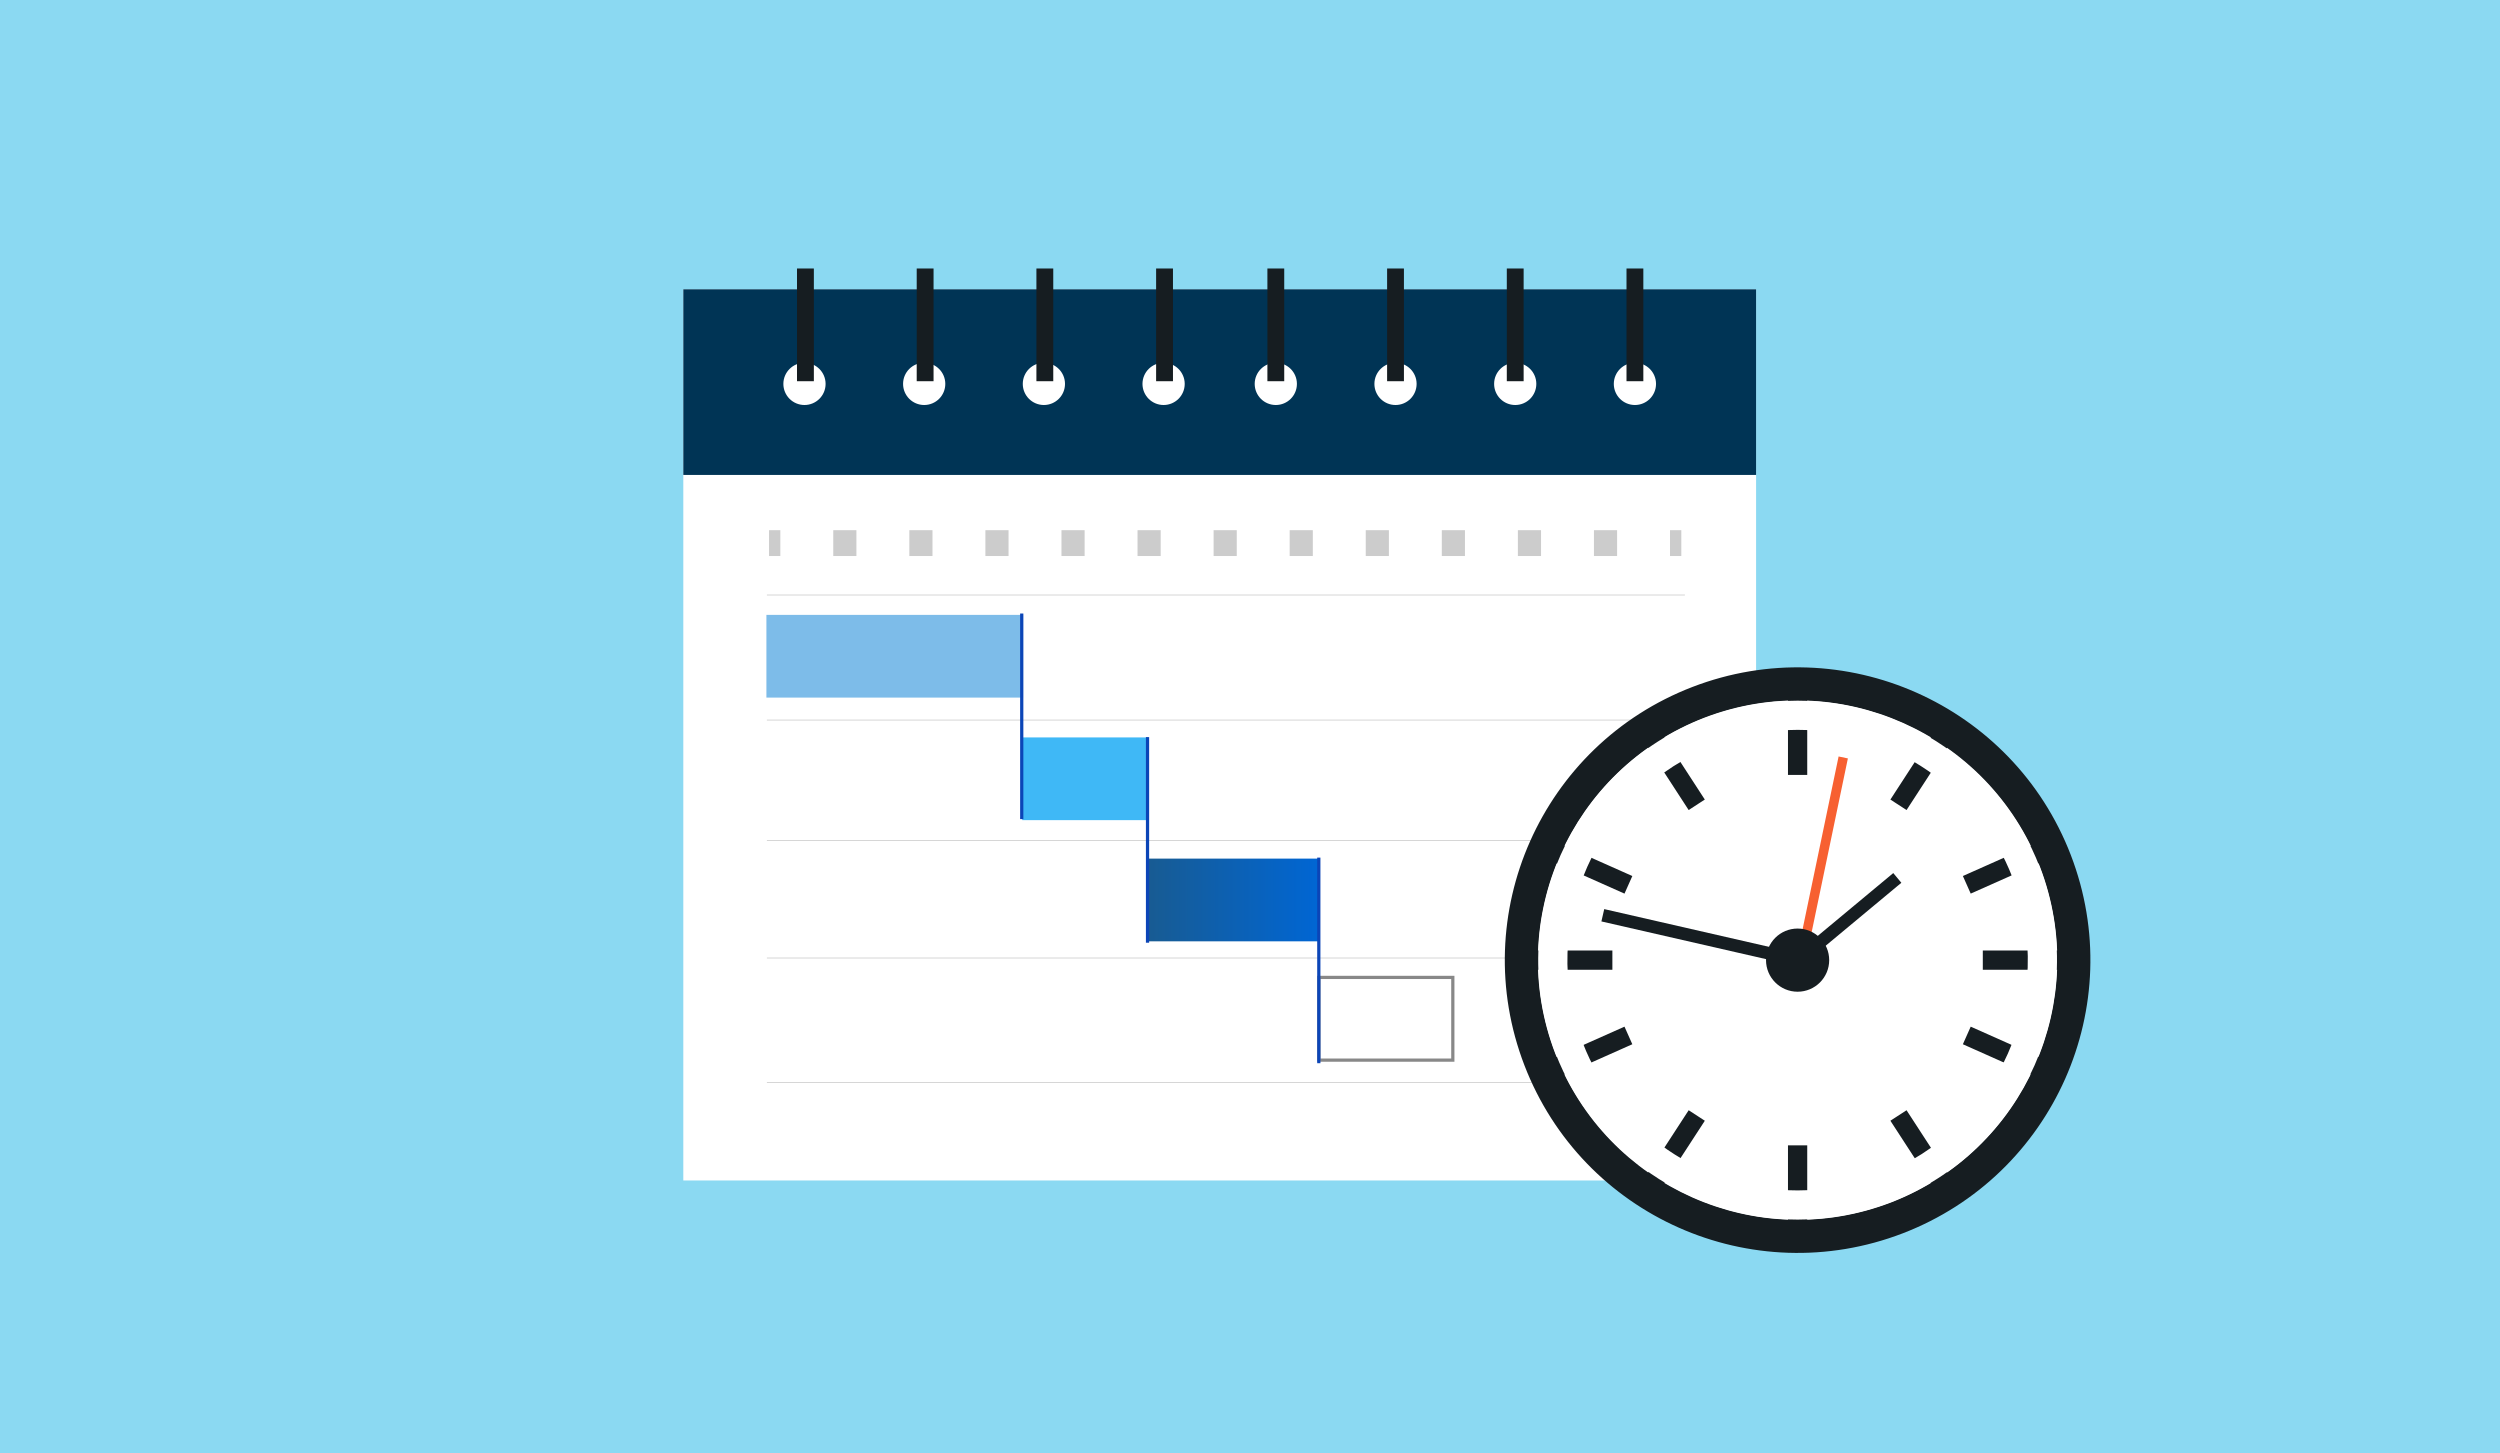 <?xml version="1.0" encoding="UTF-8"?><svg xmlns="http://www.w3.org/2000/svg" xmlns:xlink="http://www.w3.org/1999/xlink" viewBox="0 0 774 450"><defs><style>.cls-1,.cls-2{fill:#161d21;}.cls-3{stroke:#0b45b7;}.cls-3,.cls-4,.cls-5,.cls-6,.cls-7,.cls-2{stroke-miterlimit:10;}.cls-3,.cls-4,.cls-6,.cls-7{fill:none;}.cls-4{stroke-dasharray:7.168 16.383;}.cls-4,.cls-6,.cls-7{stroke:#ccc;}.cls-4,.cls-7{stroke-width:8px;}.cls-8{fill:#7dbce9;}.cls-9{fill:#003455;}.cls-5{stroke:#888;}.cls-5,.cls-10{fill:#fff;}.cls-11{fill:url(#_名称未設定グラデーション_183);}.cls-12{fill:#3fb8f6;}.cls-13{fill:#8bd9f2;}.cls-6{stroke-width:.25px;}.cls-14{fill:#f76031;}.cls-2{stroke:#fff;stroke-width:3px;}</style><linearGradient id="_名称未設定グラデーション_183" x1="355.158" y1="278.63" x2="408.466" y2="278.63" gradientUnits="userSpaceOnUse"><stop offset="0" stop-color="#185b92"/><stop offset="1" stop-color="#0066d4"/></linearGradient></defs><g id="scale"><rect class="cls-13" y="0" width="774" height="450"/></g><g id="_レイヤー_7"><rect class="cls-10" x="211.552" y="89.566" width="332.131" height="275.908"/><rect class="cls-9" x="211.552" y="89.566" width="332.131" height="57.474"/><path class="cls-10" d="M255.604,118.851c0,3.614-2.926,6.538-6.538,6.538-3.608,0-6.536-2.924-6.536-6.538,0-3.606,2.928-6.538,6.536-6.538,3.612,0,6.538,2.932,6.538,6.538Z"/><path class="cls-10" d="M401.523,118.851c0,3.614-2.921,6.538-6.529,6.538-3.614,0-6.54-2.924-6.54-6.538,0-3.606,2.926-6.538,6.54-6.538,3.608,0,6.529,2.932,6.529,6.538Z"/><rect class="cls-1" x="392.387" y="83.125" width="5.213" height="34.899"/><rect class="cls-1" x="246.752" y="83.125" width="5.218" height="34.899"/><path class="cls-10" d="M292.665,118.851c0,3.614-2.928,6.538-6.539,6.538-3.607,0-6.535-2.924-6.535-6.538,0-3.606,2.928-6.538,6.535-6.538,3.611,0,6.539,2.932,6.539,6.538Z"/><path class="cls-10" d="M438.584,118.851c0,3.614-2.921,6.538-6.532,6.538-3.612,0-6.536-2.924-6.536-6.538,0-3.606,2.924-6.538,6.536-6.538,3.611,0,6.532,2.932,6.532,6.538Z"/><rect class="cls-1" x="429.448" y="83.125" width="5.209" height="34.899"/><rect class="cls-1" x="283.813" y="83.125" width="5.216" height="34.899"/><path class="cls-10" d="M329.726,118.851c0,3.614-2.928,6.538-6.539,6.538-3.607,0-6.535-2.924-6.535-6.538,0-3.606,2.928-6.538,6.535-6.538,3.611,0,6.539,2.932,6.539,6.538Z"/><path class="cls-10" d="M475.645,118.851c0,3.614-2.921,6.538-6.532,6.538-3.612,0-6.533-2.924-6.533-6.538,0-3.606,2.921-6.538,6.533-6.538,3.611,0,6.532,2.932,6.532,6.538Z"/><rect class="cls-1" x="320.872" y="83.125" width="5.218" height="34.899"/><rect class="cls-1" x="466.506" y="83.125" width="5.212" height="34.899"/><path class="cls-10" d="M366.785,118.851c0,3.614-2.927,6.538-6.539,6.538-3.606,0-6.536-2.924-6.536-6.538,0-3.606,2.929-6.538,6.536-6.538,3.612,0,6.539,2.932,6.539,6.538Z"/><path class="cls-10" d="M512.705,118.851c0,3.614-2.92,6.538-6.532,6.538s-6.539-2.924-6.539-6.538c0-3.606,2.927-6.538,6.539-6.538s6.532,2.932,6.532,6.538Z"/><rect class="cls-1" x="357.933" y="83.125" width="5.218" height="34.899"/><rect class="cls-1" x="503.566" y="83.125" width="5.212" height="34.899"/><line class="cls-7" x1="238.093" y1="168.144" x2="241.593" y2="168.144"/><line class="cls-4" x1="257.977" y1="168.144" x2="508.841" y2="168.144"/><line class="cls-7" x1="517.033" y1="168.144" x2="520.533" y2="168.144"/><line class="cls-6" x1="237.429" y1="184.214" x2="521.64" y2="184.214"/><line class="cls-6" x1="237.429" y1="222.931" x2="521.64" y2="222.931"/><line class="cls-6" x1="237.429" y1="260.239" x2="521.64" y2="260.239"/><line class="cls-6" x1="237.429" y1="296.599" x2="521.64" y2="296.599"/><line class="cls-6" x1="237.429" y1="335.171" x2="521.64" y2="335.171"/><rect class="cls-8" x="237.281" y="190.366" width="79.461" height="25.61"/><rect class="cls-12" x="316.496" y="228.306" width="38.86" height="25.61"/><rect class="cls-11" x="355.158" y="265.825" width="53.308" height="25.61"/><rect class="cls-5" x="408.332" y="302.606" width="41.462" height="25.61"/><line class="cls-3" x1="316.33" y1="189.944" x2="316.33" y2="253.6"/><line class="cls-3" x1="355.273" y1="228.208" x2="355.273" y2="291.864"/><line class="cls-3" x1="408.304" y1="265.516" x2="408.304" y2="329.171"/><path class="cls-10" d="M636.351,266.535c16.966,44.086-5.012,93.57-49.094,110.535-44.078,16.965-93.565-5.01-110.534-49.088-16.966-44.082,5.015-93.566,49.094-110.538,44.078-16.964,93.569,5.017,110.534,49.091Z"/><rect class="cls-2" x="612.376" y="292.775" width="27.666" height="8.965"/><rect class="cls-2" x="473.034" y="292.775" width="27.66" height="8.965"/><rect class="cls-2" x="612.376" y="292.775" width="27.666" height="8.965"/><rect class="cls-2" x="473.034" y="292.775" width="27.66" height="8.965"/><rect class="cls-2" x="590.002" y="341.858" width="8.964" height="27.661" transform="translate(-97.809 381.3) rotate(-33.011)"/><rect class="cls-2" x="514.109" y="224.992" width="8.964" height="27.665" transform="translate(-46.407 320.99) rotate(-33.002)"/><rect class="cls-2" x="615.704" y="311.764" width="8.963" height="27.665" transform="translate(70.394 759.615) rotate(-65.988)"/><rect class="cls-2" x="488.406" y="255.088" width="8.964" height="27.663" transform="translate(46.697 609.757) rotate(-65.992)"/><rect class="cls-2" x="552.056" y="213.754" width="8.965" height="27.663"/><rect class="cls-2" x="552.056" y="353.1" width="8.965" height="27.662"/><rect class="cls-2" x="552.056" y="213.754" width="8.965" height="27.663"/><rect class="cls-2" x="552.056" y="353.1" width="8.965" height="27.662"/><rect class="cls-2" x="580.653" y="234.344" width="27.663" height="8.964" transform="translate(70.395 607.309) rotate(-56.998)"/><rect class="cls-2" x="504.76" y="351.207" width="27.663" height="8.964" transform="translate(-62.31 596.533) rotate(-56.964)"/><rect class="cls-2" x="606.355" y="264.438" width="27.663" height="8.963" transform="translate(-55.762 275.446) rotate(-23.995)"/><rect class="cls-2" x="479.057" y="321.114" width="27.664" height="8.963" transform="translate(-89.833 228.705) rotate(-24.008)"/><path class="cls-1" d="M471.958,329.814c-17.975-46.713,5.309-99.15,52.022-117.133h0c46.714-17.976,99.149,5.312,117.136,52.022h0c17.974,46.711-5.315,99.147-52.023,117.133h0c-46.72,17.975-99.152-5.312-117.135-52.021h0ZM481.487,326.15c16.03,41.416,62.462,62.033,103.935,46.152h0c41.417-16.021,62.041-62.453,46.161-103.932h0c-16.03-41.42-62.462-62.041-103.932-46.162h0c-41.42,16.029-62.044,62.46-46.164,103.941h0Z"/><rect class="cls-1" x="523.821" y="259.818" width="3.913" height="60.629" transform="translate(125.599 737.876) rotate(-77.101)"/><polygon class="cls-14" points="559.462 295.439 572.104 234.804 569.23 234.204 556.465 295.439 559.462 295.439"/><rect class="cls-1" x="558.22" y="280.406" width="33.005" height="3.913" transform="translate(-47.682 432.853) rotate(-39.758)"/><path class="cls-1" d="M566.318,297.258c0,5.4-4.38,9.779-9.78,9.779s-9.779-4.379-9.779-9.779,4.379-9.779,9.779-9.779,9.78,4.379,9.78,9.779Z"/><path class="cls-10" d="M556.553,377.588c-32.986,0-63.111-20.689-74.965-51.478-15.904-41.326,4.776-87.89,46.102-103.8,9.274-3.57,18.975-5.38,28.831-5.38,32.984,0,63.112,20.688,74.966,51.477,15.903,41.332-4.777,87.893-46.1,103.799-9.277,3.57-18.977,5.383-28.834,5.383ZM556.521,225.965c-8.741,0-17.351,1.607-25.586,4.777-36.676,14.119-55.029,55.445-40.914,92.123,10.521,27.324,37.258,45.688,66.532,45.688,8.742,0,17.351-1.609,25.59-4.779,36.672-14.115,55.026-55.441,40.91-92.119-10.521-27.329-37.257-45.689-66.532-45.689Z"/></g></svg>